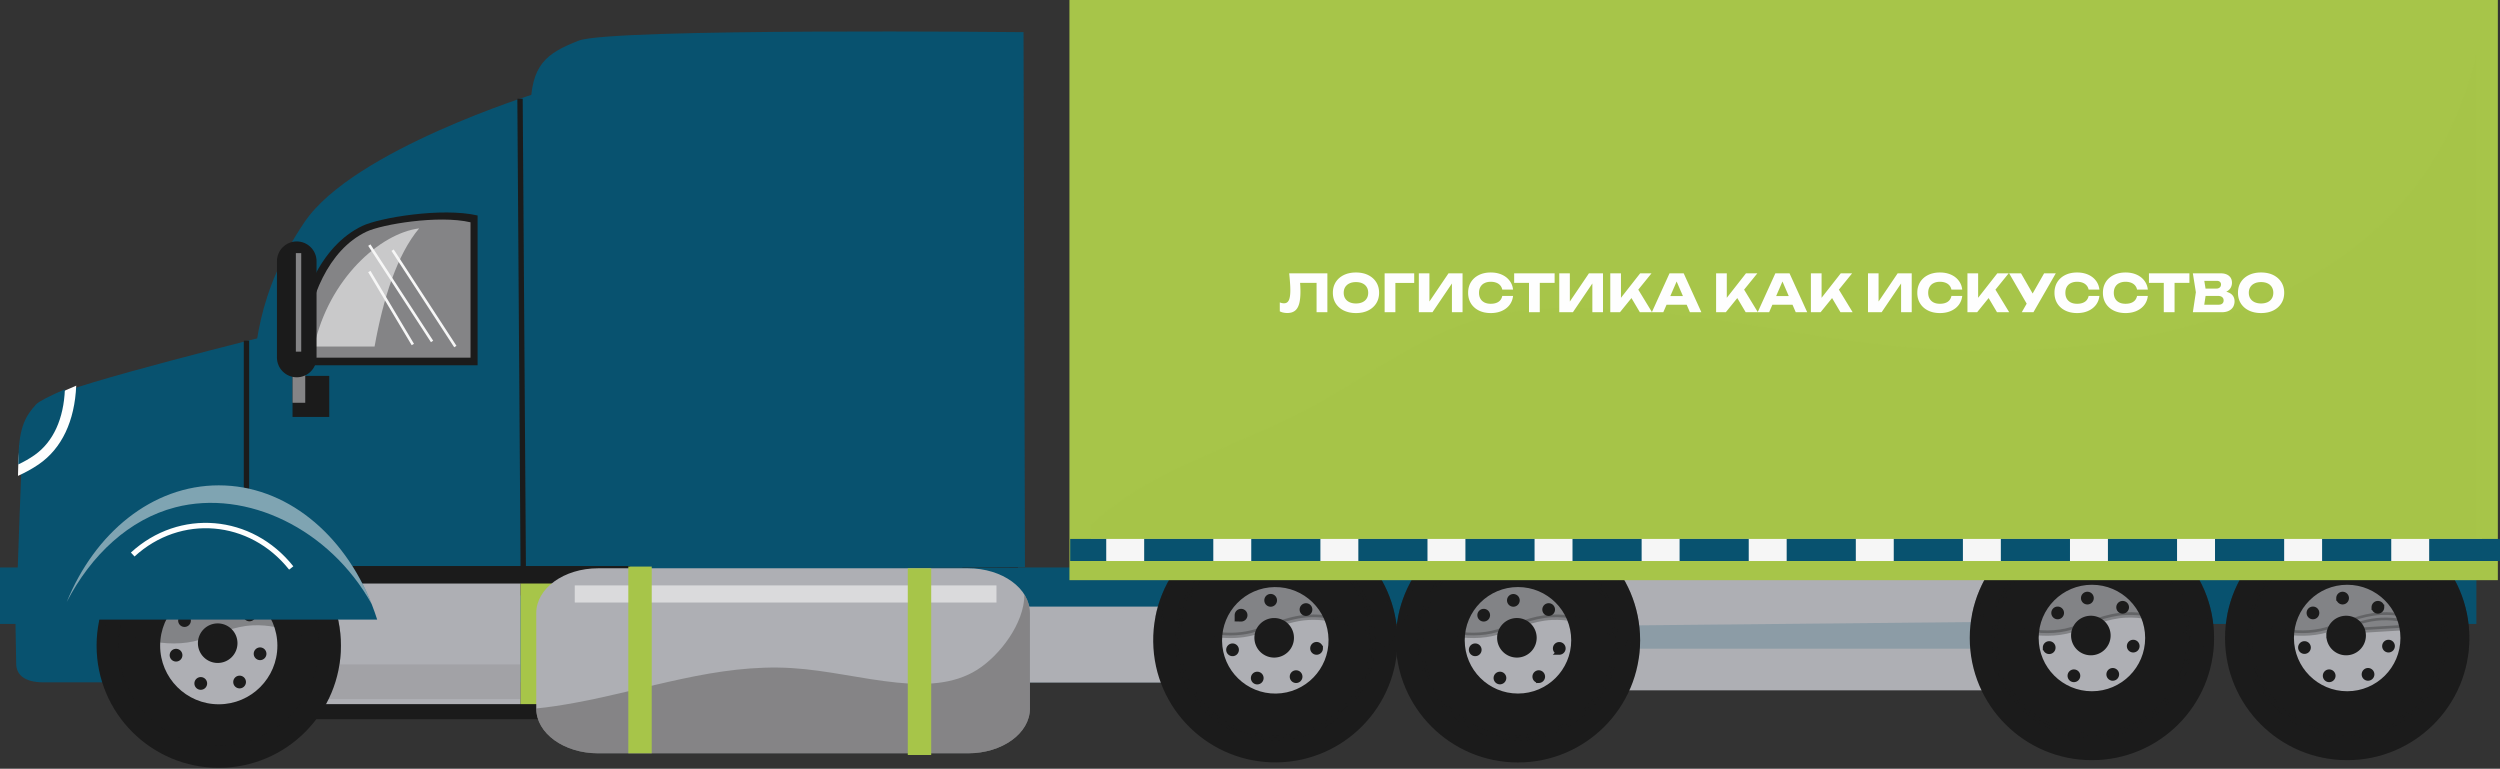 <?xml version="1.0" encoding="UTF-8"?> <svg xmlns="http://www.w3.org/2000/svg" width="1161" height="357" fill="none"><rect width="100%" height="100%" fill="#333333" stroke="none"/><path fill="#08526F" d="M7.521 308.176c0 4.756 3.336 8.705 12.683 8.705l561.626-.102c16.849 0 30.506-3.847 30.506-8.603v-16.988c0-4.756-13.657-8.607-30.506-8.607H38.03c-16.836 0-30.91-1.615-30.91 3.141z"></path><path fill="#08526F" d="M.001 263.528H1150.03v26.236H.001z"></path><path fill="#AEAFB4" d="m970.811 259.488-18.097 61.116H704.737l-50.682-62.313z"></path><path fill="#08526F" d="M690.714 301.267h267.13l4.023-12.843-280.548 2.75z" opacity=".2"></path><path fill="#1B1B1B" d="M446.857 242.553h25.882v20.974h-25.882z"></path><path fill="#AEAFB4" d="M379.145 281.721h165.032c1.652 0 3.258.1 4.823.265v34.747a46 46 0 0 1-4.823.267H379.145c-15.562 0-28.176-7.674-28.176-17.137v-1c0-9.469 12.614-17.142 28.176-17.142"></path><path fill="#1B1B1B" stroke="#1B1B1B" stroke-width="2.493" d="M1034.55 296.287c0 30.645 24.84 55.488 55.49 55.488 30.64 0 55.49-24.84 55.49-55.488 0-30.645-24.85-55.488-55.49-55.488-30.65 0-55.49 24.843-55.49 55.488z"></path><path fill="#1B1B1B" stroke="#1B1B1B" stroke-width="2.493" d="M1044.72 296.282c0 25.032 20.29 45.328 45.32 45.328s45.32-20.294 45.32-45.328c0-25.027-20.29-45.323-45.32-45.323s-45.32 20.294-45.32 45.323z" opacity=".2"></path><path fill="#AEAFB4" stroke="#1B1B1B" stroke-width="2.493" d="M1064.06 296.293c0 14.339 11.63 25.969 25.98 25.969 14.34 0 25.97-11.629 25.97-25.969 0-14.346-11.63-25.974-25.97-25.974-14.35 0-25.98 11.629-25.98 25.974z"></path><path stroke="#1B1B1B" stroke-miterlimit="10" stroke-width="2.493" d="M1125.81 303.547c0 17.372-14.05 31.413-31.42 31.413m-41.22-32.82c-4.31-16.826 5.84-33.914 22.66-38.208"></path><path fill="#1B1B1B" stroke="#1B1B1B" stroke-width="2.493" d="M1107.52 300.059a1.7 1.7 0 0 0 1.7 1.705c.94 0 1.71-.762 1.71-1.705s-.76-1.705-1.71-1.705c-.94.002-1.7.763-1.7 1.705zm-9.51 13.12c0 .937.76 1.705 1.7 1.705s1.71-.767 1.71-1.705c0-.943-.77-1.71-1.71-1.71-.94.002-1.7.768-1.7 1.71zm-18.04.651c0 .943.76 1.71 1.7 1.71s1.71-.763 1.71-1.71c0-.944-.76-1.705-1.71-1.705-.94 0-1.7.765-1.7 1.705zm-11.48-13.12c0 .95.76 1.71 1.71 1.71.94 0 1.7-.761 1.7-1.71 0-.936-.75-1.7-1.7-1.7s-1.71.763-1.71 1.7zm3.94-16.065a1.7 1.7 0 0 0 1.7 1.705c.95 0 1.71-.762 1.71-1.705s-.76-1.705-1.71-1.705a1.7 1.7 0 0 0-1.7 1.705zm13.77-6.89a1.704 1.704 0 1 0 3.41 0c0-.935-.76-1.7-1.7-1.7-.95.002-1.71.768-1.71 1.7zm16.39 4.267c0 .948.77 1.71 1.71 1.71s1.7-.76 1.7-1.71a1.7 1.7 0 0 0-1.7-1.705c-.94 0-1.71.763-1.71 1.705zm-20.98 13.117a7.935 7.935 0 0 0 7.94 7.937c4.38 0 7.93-3.55 7.93-7.937 0-4.385-3.55-7.942-7.93-7.942a7.94 7.94 0 0 0-7.94 7.942z"></path><path fill="#1B1B1B" stroke="#1B1B1B" stroke-width="2.493" d="M1105.75 285.603c7.25-.342 14.79 1.289 21.38 4.076h.01c6.76 2.867 13.06 6.995 18.1 12.265.18-1.861.28-3.75.28-5.661 0-30.645-24.84-55.488-55.48-55.488-26.64 0-48.89 18.775-54.25 43.803 13.71 7.222 30.56 12.076 44.89 7.823 2.55-.757 4.94-1.613 7.33-2.472 1.58-.569 3.17-1.14 4.82-1.684 4.05-1.34 8.25-2.442 12.92-2.662zm0 0 .05 1.245m-.05-1.245.05 1.245m0 0c-6.28.295-11.72 2.246-17.31 4.251-2.43.873-4.89 1.755-7.46 2.517l45.62-2.789c-6.46-2.727-13.81-4.31-20.85-3.979z" opacity=".3"></path><path fill="#1B1B1B" stroke="#1B1B1B" stroke-width="2.493" d="M915.997 296.287c0 30.645 24.843 55.488 55.49 55.488 30.643 0 55.483-24.84 55.483-55.488 0-30.645-24.84-55.488-55.483-55.488-30.647 0-55.49 24.843-55.49 55.488z"></path><path fill="#1B1B1B" stroke="#1B1B1B" stroke-width="2.493" d="M926.168 296.282c0 25.032 20.292 45.328 45.323 45.328 25.026 0 45.319-20.294 45.319-45.328 0-25.027-20.29-45.323-45.319-45.323-25.031 0-45.323 20.294-45.323 45.323z" opacity=".2"></path><path fill="#AEAFB4" stroke="#1B1B1B" stroke-width="2.493" d="M945.513 296.293c0 14.34 11.629 25.969 25.975 25.969 14.342 0 25.971-11.629 25.971-25.969 0-14.346-11.629-25.974-25.971-25.974-14.348 0-25.975 11.628-25.975 25.974z"></path><path stroke="#1B1B1B" stroke-miterlimit="10" stroke-width="2.493" d="M1007.25 303.547c0 17.372-14.052 31.413-31.416 31.413m-41.22-32.82c-4.302-16.826 5.835-33.914 22.664-38.208"></path><path fill="#1B1B1B" stroke="#1B1B1B" stroke-width="2.493" d="M988.962 300.061c0 .94.762 1.705 1.71 1.705a1.705 1.705 0 0 0 .001-3.41 1.71 1.71 0 0 0-1.711 1.705zm-9.505 13.12a1.706 1.706 0 1 0 3.413-.003 1.706 1.706 0 0 0-3.413.003zm-18.039.651c0 .945.766 1.71 1.705 1.71a1.71 1.71 0 0 0 1.707-1.71c0-.943-.761-1.705-1.707-1.705-.942 0-1.705.763-1.705 1.705zm-11.483-13.12a1.709 1.709 0 1 0 3.415 0c0-.936-.76-1.7-1.705-1.7-.948 0-1.71.766-1.71 1.7zm3.938-16.067a1.706 1.706 0 1 0 3.412-.002 1.706 1.706 0 0 0-3.412.002zm13.777-6.888c0 .942.761 1.705 1.707 1.705a1.703 1.703 0 1 0 .001-3.405 1.703 1.703 0 0 0-1.708 1.7zm16.399 4.267a1.706 1.706 0 1 0 3.412 0c0-.942-.763-1.705-1.705-1.705-.945 0-1.707.763-1.707 1.705zm-20.997 13.115a7.94 7.94 0 0 0 7.942 7.937 7.935 7.935 0 0 0 7.934-7.937c0-4.385-3.554-7.942-7.934-7.942a7.943 7.943 0 0 0-7.942 7.942z"></path><path fill="#1B1B1B" stroke="#1B1B1B" stroke-width="2.493" d="M1008.58 289.679c6.76 2.867 13.07 6.995 18.1 12.265.19-1.861.29-3.75.29-5.661 0-30.645-24.84-55.488-55.483-55.488-26.635 0-48.882 18.775-54.249 43.803 13.71 7.222 30.56 12.076 44.888 7.823h.001c2.551-.756 4.931-1.611 7.322-2.47 1.586-.569 3.177-1.141 4.824-1.686 4.054-1.34 8.249-2.442 12.922-2.662 7.248-.342 14.795 1.289 21.385 4.076z" opacity=".3"></path><path fill="#1B1B1B" stroke="#1B1B1B" stroke-width="2.493" d="M649.451 297.35c0 30.645 24.846 55.488 55.493 55.488 30.638 0 55.483-24.841 55.483-55.488 0-30.648-24.842-55.488-55.483-55.488-30.645 0-55.493 24.84-55.493 55.488z"></path><path fill="#1B1B1B" stroke="#1B1B1B" stroke-width="2.493" d="M659.62 297.345c0 25.032 20.293 45.323 45.327 45.323 25.025 0 45.321-20.289 45.321-45.323 0-25.026-20.294-45.327-45.321-45.327-25.031 0-45.327 20.298-45.327 45.327z" opacity=".2"></path><path fill="#AEAFB4" stroke="#1B1B1B" stroke-width="2.493" d="M678.97 297.352c0 14.345 11.628 25.974 25.976 25.974 14.341 0 25.972-11.629 25.972-25.974 0-14.341-11.632-25.975-25.972-25.975-14.348 0-25.976 11.632-25.976 25.975z"></path><path stroke="#1B1B1B" stroke-miterlimit="10" stroke-width="2.493" d="M740.711 304.609c0 17.372-14.051 31.414-31.416 31.414m-41.223-32.821c-4.3-16.831 5.838-33.914 22.659-38.214"></path><path fill="#1B1B1B" stroke="#1B1B1B" stroke-width="2.493" d="M722.419 301.117c0 .935.76 1.7 1.708 1.7a1.704 1.704 0 1 0 .001-3.41 1.71 1.71 0 0 0-1.709 1.71zm-9.509 13.12c0 .936.76 1.7 1.705 1.7a1.708 1.708 0 0 0 0-3.415 1.71 1.71 0 0 0-1.705 1.715zm-18.042.652a1.709 1.709 0 0 0 3.417 0c0-.941-.765-1.705-1.71-1.705-.946 0-1.707.762-1.707 1.705zm-11.478-13.121c0 .942.766 1.71 1.71 1.71.938 0 1.705-.764 1.705-1.71 0-.944-.763-1.705-1.705-1.705-.947 0-1.71.765-1.71 1.705zm3.938-16.069a1.705 1.705 0 0 0 3.41 0c0-.943-.762-1.705-1.702-1.705-.946 0-1.708.762-1.708 1.705zm13.774-6.886a1.705 1.705 0 1 0 3.41 0 1.705 1.705 0 0 0-3.41 0zm16.396 4.26a1.707 1.707 0 1 0 3.414.016 1.707 1.707 0 0 0-3.414-.016zm-20.987 13.124a7.94 7.94 0 0 0 7.941 7.937 7.934 7.934 0 0 0 7.935-7.937 7.934 7.934 0 0 0-7.935-7.937 7.94 7.94 0 0 0-7.941 7.937z"></path><path fill="#1B1B1B" stroke="#1B1B1B" stroke-width="2.493" d="m742.04 290.741.001.001c6.765 2.867 13.066 6.995 18.104 12.263.189-1.861.287-3.751.287-5.659 0-30.648-24.846-55.488-55.483-55.488-26.639 0-48.885 18.769-54.252 43.803 13.712 7.222 30.562 12.076 44.888 7.823 2.546-.756 4.921-1.609 7.305-2.466 1.592-.571 3.189-1.145 4.843-1.692 4.053-1.34 8.248-2.441 12.92-2.66 7.251-.344 14.791 1.283 21.387 4.075z" opacity=".3"></path><path fill="#1B1B1B" stroke="#1B1B1B" stroke-width="2.493" d="M591.588 241.838c-30.641.38-55.172 25.528-54.792 56.17s25.527 55.175 56.168 54.795 55.172-25.528 54.792-56.171c-.38-30.642-25.528-55.174-56.168-54.794z"></path><path fill="#1B1B1B" stroke="#1B1B1B" stroke-width="2.493" d="M546.91 297.347c0 25.032 20.288 45.323 45.32 45.323 25.027 0 45.323-20.289 45.323-45.323 0-25.026-20.297-45.327-45.323-45.327-25.031 0-45.32 20.298-45.32 45.327z" opacity=".2"></path><path fill="#AEAFB4" stroke="#1B1B1B" stroke-width="2.493" d="M591.923 271.397c-14.342.179-25.824 11.952-25.645 26.296s11.952 25.826 26.294 25.647 25.824-11.952 25.644-26.296c-.179-14.344-11.951-25.826-26.293-25.647z"></path><path stroke="#1B1B1B" stroke-miterlimit="10" stroke-width="2.493" d="M627.992 304.604c0 17.371-14.051 31.413-31.418 31.413m-41.213-32.815c-4.305-16.831 5.838-33.914 22.659-38.214"></path><path fill="#1B1B1B" stroke="#1B1B1B" stroke-width="2.493" d="M609.708 301.12c0 .935.76 1.701 1.71 1.701.944 0 1.705-.763 1.705-1.701a1.708 1.708 0 1 0-3.415 0zm-9.504 13.121a1.7 1.7 0 0 0 1.702 1.7 1.7 1.7 0 0 0 1.705-1.7c0-.952-.765-1.715-1.705-1.715-.938 0-1.702.762-1.702 1.715zm-18.044.652c0 .942.76 1.705 1.707 1.705.943 0 1.705-.762 1.705-1.705a1.7 1.7 0 0 0-1.705-1.705c-.946 0-1.707.762-1.707 1.705zm-11.471-13.121a1.706 1.706 0 1 0 1.7-1.705c-.937 0-1.7.761-1.7 1.705zm3.934-16.069c0 .935.761 1.7 1.707 1.7a1.703 1.703 0 1 0 0-3.405c-.946 0-1.707.762-1.707 1.705zm13.771-6.886a1.701 1.701 0 1 0 3.405 0 1.703 1.703 0 1 0-3.405 0zm16.398 4.26a1.707 1.707 0 1 0 1.71-1.7c-.946 0-1.71.767-1.71 1.7zm-20.998 13.122a7.94 7.94 0 0 0 7.944 7.937 7.935 7.935 0 0 0 7.932-7.937 7.935 7.935 0 0 0-7.932-7.937c-4.388 0-7.944 3.551-7.944 7.937z"></path><path fill="#1B1B1B" stroke="#1B1B1B" stroke-width="2.493" d="M629.332 290.741v.001c6.763 2.867 13.064 6.995 18.102 12.263.189-1.861.287-3.751.287-5.659 0-30.648-24.843-55.488-55.486-55.488-26.631 0-48.885 18.77-54.247 43.803 13.707 7.222 30.557 12.076 44.884 7.823 2.547-.756 4.923-1.609 7.308-2.466a199 199 0 0 1 4.843-1.692c4.054-1.34 8.25-2.441 12.922-2.66 7.243-.344 14.793 1.283 21.387 4.075z" opacity=".3"></path><path fill="#A7C549" d="M496.649 0H1160v269.429H496.649z"></path><path fill="#A7C549" d="M506.615 10.941h643.425v247.545H506.615z"></path><path fill="#A7C549" d="M537.877 221.857c22.798-11.861 46.783-20.167 69.569-32.147 22.031-11.578 42.571-27.078 65.344-36.71 25.371-10.731 52.288-11.048 78.962-9.388 28.343 1.768 56.46 6.412 84.536 11.091 35.509 5.91 70.744 9.609 106.656 7.745 35.252-1.83 70.906-7.698 104.296-21.45 30.71-12.653 60.37-32.376 80.47-62.967 10.6-16.12 17.65-34.003 22.33-52.8V258.48H506.615v-14.787c9.425-8.495 19.805-15.876 31.262-21.836" opacity=".5"></path><path fill="#F6F6F6" d="M506.614 250.275h646.056v10.258H506.614z"></path><path fill="#08526F" d="M780.003 250.275h32.11v10.258h-32.11zm99.457 0h32.112v10.258H879.46zm-49.729 0h32.109v10.258h-32.109zm99.459 0h32.107v10.258H929.19zm149.19 0h32.11v10.258h-32.11zm-49.73 0h32.11v10.258h-32.11zm-49.732 0h32.102v10.258h-32.102zm149.192 0H1161v10.258h-32.89zm-596.756 0h32.099v10.258h-32.099zm-34.354 0h16.733v10.258H497zm133.812 0h32.109v10.258h-32.109zm49.725 0h32.112v10.258h-32.112zm-99.456 0h32.112v10.258h-32.112zm149.19 0h32.104v10.258h-32.104zm-602.037-95.337S31.82 178.745 23.953 184.555c-7.872 5.806-13.122 11.616-13.777 26.711-.658 15.105-1.967 53.433-1.967 53.433H152.5z"></path><path stroke="#1B1B1B" stroke-miterlimit="10" stroke-width="2.493" d="M114.459 158.219v106.479"></path><path fill="#08526F" d="M106.274 175.971s-70.347 17.373-76.095 21.612c-5.741 4.239-9.567 8.475-10.044 19.491-.48 11.016-1.435 38.985-1.435 38.985l87.888-1.219zM248.468 43.512s-84.321 26.143-106.97 59.513c-22.302 32.863-23.609 59.126-24.922 86.758-1.309 27.625 2.62 74.913 2.62 74.913l130.322-.057z"></path><path fill="#1B1B1B" d="M136.905 159.84c2.064-20.013 11.407-45.44 31.389-54.939 8.014-3.81 37.034-8.67 53.501-4.831v69.572h-84.411c-.77-2.218-.95-5.328-.479-9.802"></path><path fill="#848486" d="M141.78 157.254c1.874-18.086 10.317-41.069 28.374-49.652 7.234-3.445 33.477-7.836 48.354-4.366v62.878h-76.295c-.69-2.011-.857-4.816-.433-8.86"></path><path fill="#F6F6F6" d="M145.855 160.93c6.783-31.419 30.678-52.569 48.788-54.872-10.17 12.133-16.642 32.311-20.692 54.872z" opacity=".6"></path><path stroke="#F6F6F6" stroke-miterlimit="10" stroke-width="1.246" d="m211.459 160.932-29.142-44.743m18.33 42.38-29.138-44.743m20.21 46.163-20.209-33.907"></path><path fill="#08526F" d="M143.278 253.757c11.85-4.095 24.269-7.027 35.935-11.563 22.068-8.588 61.154-50.329 61.154-50.329l1.221 72.163-113.239.972-.516-5.816a2317 2317 0 0 1 15.445-5.427"></path><path fill="#1B1B1B" d="M135.857 174.561h17.046v19.061h-17.046z"></path><path fill="#848486" d="M135.859 172.588h5.895v14.46h-5.895z"></path><path fill="#1B1B1B" d="M128.609 166.001c0 5.094 4.118 9.218 9.201 9.218 5.073 0 9.198-4.122 9.198-9.218v-44.665c0-5.088-4.123-9.215-9.198-9.215-5.083 0-9.201 4.127-9.201 9.215z"></path><path stroke="#848486" stroke-miterlimit="10" stroke-width="2.493" d="M138.643 117.551v45.752"></path><path fill="#08526F" d="M475.327 14.936s-191.516-1.97-206.599 3.942c-15.094 5.918-22.302 11.178-22.302 32.206 0 15.992-1.309 213.613-1.309 213.613l230.873-1.316z"></path><path fill="#FEFEFE" d="M17.943 215.665c-3.111 2.128-6.324 3.839-9.597 5.338.054-1.961.102-3.757.147-5.313.486-15.94 4.382-22.067 10.21-28.195 1.593-1.683 8.091-4.781 16.694-8.395-.703 16.351-6.633 29.148-17.454 36.565"></path><path fill="#08526F" d="M16.176 211.243c-2.488 1.776-5.063 3.19-7.682 4.444.047-1.629.087-3.128.132-4.429.383-13.272 3.494-18.383 8.158-23.481 1.277-1.401 6.476-3.982 13.359-6.992-.556 13.617-5.307 24.283-13.967 30.458"></path><path stroke="#1B1B1B" stroke-miterlimit="10" stroke-width="2.493" d="m241.498 45.853 1.5 218.457"></path><path fill="#1B1B1B" d="M118.284 262.855h174.369v13.686H118.284z"></path><path fill="#AEAFB4" d="M118.283 270.986H241.76v59.684H118.283z"></path><path fill="#A7C549" d="M241.759 270.986h32.595v59.684h-32.595z"></path><path fill="url(#a)" d="M118.283 308.543H241.76v16.091H118.283z" opacity=".3"></path><path fill="#1B1B1B" d="M118 330.502c0 1.934 1.85 3.498 4.126 3.498H256.88c2.273 0 4.12-1.564 4.12-3.498 0-1.938-1.849-3.502-4.12-3.502H122.128c-2.278.002-4.128 1.566-4.128 3.502"></path><path fill="#1B1B1B" d="M44.855 299.848c0 31.333 25.404 56.734 56.74 56.734 31.328 0 56.729-25.398 56.729-56.734s-25.398-56.735-56.729-56.735c-31.334 0-56.74 25.399-56.74 56.735"></path><path fill="#1B1B1B" d="M55.025 299.843c0 25.72 20.852 46.57 46.574 46.57 25.713 0 46.569-20.847 46.569-46.57 0-25.714-20.856-46.574-46.569-46.574-25.72 0-46.574 20.857-46.574 46.574" opacity=".2"></path><path fill="#AEAFB4" d="M74.369 299.85c0 15.033 12.192 27.22 27.225 27.22 15.024 0 27.221-12.187 27.221-27.22 0-15.029-12.195-27.221-27.221-27.221-15.033 0-27.225 12.189-27.225 27.221"></path><path stroke="#1B1B1B" stroke-miterlimit="10" stroke-width="2.493" d="M137.365 307.107c0 17.372-14.051 31.414-31.418 31.414M64.722 305.7c-4.305-16.831 5.843-33.914 22.66-38.214"></path><path fill="#1B1B1B" d="M117.83 303.618a2.951 2.951 0 1 0 5.902-.008 2.951 2.951 0 0 0-5.902.008m-9.508 13.121a2.947 2.947 0 0 0 2.946 2.946 2.953 2.953 0 1 0 0-5.908 2.955 2.955 0 0 0-2.946 2.962m-18.043.652a2.953 2.953 0 0 0 2.951 2.951 2.954 2.954 0 0 0 2.962-2.951 2.954 2.954 0 0 0-2.962-2.952 2.95 2.95 0 0 0-2.951 2.952M78.8 304.27a2.96 2.96 0 0 0 2.96 2.956 2.957 2.957 0 0 0 2.951-2.956 2.955 2.955 0 0 0-5.91 0zm3.937-16.069a2.953 2.953 0 0 0 2.956 2.947 2.95 2.95 0 0 0 2.952-2.947 2.95 2.95 0 0 0-2.952-2.951 2.95 2.95 0 0 0-2.956 2.951m13.77-6.886a2.95 2.95 0 0 0 2.951 2.951 2.951 2.951 0 1 0 0-5.903 2.95 2.95 0 0 0-2.951 2.952m16.401 4.26a2.956 2.956 0 0 0 2.956 2.962 2.95 2.95 0 0 0 2.947-2.962 2.953 2.953 0 0 0-5.903 0m-20.993 13.12a9.183 9.183 0 0 0 9.183 9.183 9.18 9.18 0 0 0 9.185-9.183c0-5.073-4.113-9.183-9.185-9.183-5.068 0-9.183 4.108-9.183 9.183"></path><path fill="#1B1B1B" d="M138.205 294.387c-6.457-2.732-13.813-4.312-20.842-3.978-9.021.424-16.29 4.25-24.775 6.768-15.089 4.479-32.692-.843-46.652-8.356 5.133-26.057 28.1-45.712 55.663-45.712 31.329 0 56.729 25.399 56.729 56.735 0 2.891-.219 5.741-.638 8.515-5.157-6.085-12.022-10.806-19.485-13.972" opacity=".3"></path><path fill="#08526F" d="M28.023 287.758c11.58-36.514 40.145-62.363 73.575-62.363 33.417 0 61.977 25.847 73.57 62.363z"></path><path fill="#F6F6F6" d="M81.413 235.605c-21.345 5.521-39.046 22.006-50.42 43.954 13.034-32.124 39.736-54.164 70.599-54.164 31.139 0 58.053 22.444 70.955 55.039-19.418-34.818-57.993-53.404-91.134-44.829" opacity=".5"></path><path stroke="#FEFEFE" stroke-miterlimit="10" stroke-width="2.493" d="M135.244 263.767c-18.74-23.604-51.661-26.398-73.612-6.247"></path><path fill="#AEAFB4" d="M249.036 329.039c0 11.484 12.857 20.789 28.718 20.789h171.829c15.856 0 28.716-9.303 28.716-20.789v-44.334c0-11.479-12.857-20.789-28.716-20.789H277.754c-15.861 0-28.718 9.308-28.718 20.789z"></path><path fill="#F6F6F6" d="M266.915 271.871h195.843v7.954H266.915z" opacity=".6"></path><path fill="url(#b)" d="M266.8 326.421c33.754-6.145 66.149-18.297 100.925-16.163 16.437 1.007 32.376 5.077 48.731 6.728 12.575 1.266 26.275 1.072 37.39-5.97 10.457-6.626 21.857-21.49 21.884-34.864 1.635 2.615 2.565 5.502 2.565 8.555v44.333c0 11.484-12.857 20.79-28.716 20.79H277.75c-15.861 0-28.718-9.303-28.718-20.79v-.034c5.835-.556 11.688-1.486 17.768-2.585" opacity=".5"></path><path fill="#A7C549" d="M421.576 263.916h10.875v86.704h-10.875zm-129.787-.799h10.875v86.71h-10.875z"></path><path fill="#FEFEFE" d="M598.698 126.931h17.732V145h-5.011v-15.9l2.264 2.264h-12.19l2.096-1.662q.192 1.59.265 3.059.072 1.446.072 2.747 0 3.47-.626 5.661-.627 2.169-1.976 3.181-1.349 1.011-3.493 1.011a9 9 0 0 1-1.855-.192 6.6 6.6 0 0 1-1.638-.579v-4.143q1.06.41 1.951.409 1.566 0 2.24-1.421.699-1.422.699-4.65 0-1.566-.144-3.517a90 90 0 0 0-.386-4.337m31.006 18.454q-3.204 0-5.637-1.18-2.409-1.18-3.759-3.301-1.325-2.12-1.325-4.938 0-2.82 1.325-4.939 1.35-2.12 3.759-3.301 2.433-1.18 5.637-1.18 3.228 0 5.638 1.18t3.758 3.301q1.349 2.12 1.349 4.939t-1.349 4.938q-1.35 2.12-3.758 3.301-2.41 1.18-5.638 1.18m0-4.456q1.759 0 3.036-.603 1.276-.602 1.951-1.71.699-1.108.699-2.65t-.699-2.65q-.675-1.108-1.951-1.711-1.277-.602-3.036-.602-1.734 0-3.011.602-1.277.603-1.976 1.711t-.699 2.65.699 2.65 1.976 1.71q1.277.603 3.011.603m27.051-13.998v4.457h-10.986l2.241-2.264V145h-4.987v-18.069zM658.904 145v-18.069h4.914v15.443l-1.373-.313 10.239-15.13h6.529V145h-4.939v-15.732l1.398.313L665.24 145zm43.76-7.565q-.265 2.386-1.638 4.192-1.374 1.783-3.614 2.771-2.216.987-5.108.987-3.156 0-5.517-1.18-2.36-1.18-3.686-3.301-1.3-2.12-1.301-4.938 0-2.82 1.301-4.939 1.326-2.12 3.686-3.301 2.361-1.18 5.517-1.18 2.891 0 5.108.988 2.24.987 3.614 2.794 1.373 1.783 1.638 4.168h-5.011q-.241-1.156-.94-1.951-.699-.82-1.831-1.253-1.108-.434-2.578-.434-1.686 0-2.915.627a4.24 4.24 0 0 0-1.879 1.758q-.65 1.133-.65 2.723t.65 2.746q.65 1.132 1.879 1.759 1.229.602 2.915.602 1.47 0 2.578-.409 1.132-.41 1.831-1.229t.94-2zm7.403-8.311h5.011V145h-5.011zm-6.891-2.193h18.792v4.433h-18.792zM724.121 145v-18.069h4.914v15.443l-1.373-.313 10.239-15.13h6.529V145h-4.939v-15.732l1.397.313L730.457 145zm23.691 0v-18.069h4.963v14.094l-1.325-1.036 10.239-13.058h5.276L752.317 145zm8.625-8.625 3.662-3.035 7.107 11.66h-5.661zm15.855 5.156v-4.024h12.456v4.024zm9.613-14.6L790.12 145h-5.324l-6.89-15.949h1.445L772.437 145h-5.324l8.215-18.069zM796.96 145v-18.069h4.963v14.094l-1.325-1.036 10.239-13.058h5.276L801.465 145zm8.625-8.625 3.662-3.035 7.107 11.66h-5.662zm15.855 5.156v-4.024h12.456v4.024zm9.613-14.6L839.268 145h-5.324l-6.89-15.949h1.445L821.585 145h-5.325l8.216-18.069zM840.979 145v-18.069h4.963v14.094l-1.325-1.036 10.239-13.058h5.276L845.484 145zm8.625-8.625 3.662-3.035 7.107 11.66h-5.661zm17.89 8.625v-18.069h4.915v15.443l-1.373-.313 10.239-15.13h6.528V145h-4.938v-15.732l1.397.313L873.83 145zm43.76-7.565q-.264 2.386-1.638 4.192-1.373 1.783-3.614 2.771-2.216.987-5.107.987-3.156 0-5.517-1.18t-3.686-3.301q-1.3-2.12-1.301-4.938 0-2.82 1.301-4.939 1.325-2.12 3.686-3.301 2.361-1.18 5.517-1.18 2.891 0 5.107.988 2.241.987 3.614 2.794 1.374 1.783 1.638 4.168h-5.011q-.24-1.156-.939-1.951-.699-.82-1.831-1.253-1.108-.434-2.578-.434-1.686 0-2.915.627a4.23 4.23 0 0 0-1.879 1.758q-.651 1.133-.651 2.723t.651 2.746q.65 1.132 1.879 1.759 1.229.602 2.915.602 1.47 0 2.578-.409 1.132-.41 1.831-1.229.698-.82.939-2zm2.424 7.565v-18.069h4.963v14.094l-1.325-1.036 10.239-13.058h5.276L918.183 145zm8.625-8.625 3.661-3.035 7.108 11.66h-5.662zM938.905 145l3.252-5.662h.072l7.059-12.407h5.421L944.325 145zm3.18-2.433-9.035-15.636h5.517l7.059 12.287zm32.88-5.132q-.264 2.386-1.638 4.192-1.373 1.783-3.614 2.771-2.216.987-5.107.987-3.156 0-5.517-1.18t-3.686-3.301q-1.3-2.12-1.301-4.938 0-2.82 1.301-4.939 1.325-2.12 3.686-3.301 2.361-1.18 5.517-1.18 2.891 0 5.107.988 2.241.987 3.614 2.794 1.374 1.783 1.638 4.168h-5.011q-.24-1.156-.939-1.951-.699-.82-1.831-1.253-1.108-.434-2.578-.434-1.686 0-2.915.627a4.23 4.23 0 0 0-1.879 1.758q-.651 1.133-.651 2.723t.651 2.746q.65 1.132 1.879 1.759 1.229.602 2.915.602 1.47 0 2.578-.409 1.132-.41 1.831-1.229t.939-2zm22.492 0q-.264 2.386-1.638 4.192-1.373 1.783-3.614 2.771-2.216.987-5.107.987-3.156 0-5.517-1.18t-3.686-3.301q-1.3-2.12-1.301-4.938 0-2.82 1.301-4.939 1.325-2.12 3.686-3.301 2.361-1.18 5.517-1.18 2.891 0 5.107.988 2.241.987 3.614 2.794 1.374 1.783 1.638 4.168h-5.011q-.24-1.156-.939-1.951-.699-.82-1.831-1.253-1.108-.434-2.578-.434-1.686 0-2.915.627a4.23 4.23 0 0 0-1.879 1.758q-.651 1.133-.651 2.723t.651 2.746q.65 1.132 1.879 1.759 1.229.602 2.915.602 1.47 0 2.578-.409 1.132-.41 1.831-1.229.698-.82.939-2zm7.403-8.311h5.01V145h-5.01zm-6.89-2.193h18.79v4.433h-18.79zm33.18 9.227.41-.939q2.1.048 3.45.65c.91.386 1.6.932 2.05 1.638.44.691.67 1.494.67 2.41 0 .979-.23 1.855-.67 2.626-.45.755-1.13 1.357-2.03 1.807-.88.433-1.99.65-3.32.65h-13.35l1.4-9.275-1.4-8.794h12.86c1.68 0 2.98.394 3.91 1.181.93.771 1.4 1.847 1.4 3.228 0 .755-.18 1.478-.53 2.168-.36.691-.93 1.277-1.72 1.759-.77.466-1.81.763-3.13.891m-7.85 7.686-1.93-2.337h8.99q1.08 0 1.68-.53c.41-.354.61-.844.61-1.47s-.22-1.124-.65-1.494c-.44-.385-1.08-.578-1.93-.578h-7.42v-3.421h6.74c.58 0 1.06-.168 1.45-.506q.6-.53.6-1.421c0-.482-.17-.875-.5-1.181-.34-.321-.82-.481-1.45-.481h-8.09l1.9-2.337 1.23 7.637zm26.74 1.541q-3.21 0-5.64-1.18c-1.61-.787-2.86-1.887-3.76-3.301q-1.32-2.12-1.32-4.938 0-2.82 1.32-4.939c.9-1.414 2.15-2.514 3.76-3.301q2.43-1.18 5.64-1.18 3.225 0 5.64 1.18 2.4 1.18 3.75 3.301 1.35 2.12 1.35 4.939t-1.35 4.938q-1.35 2.12-3.75 3.301-2.415 1.18-5.64 1.18m0-4.456q1.755 0 3.03-.603 1.275-.602 1.95-1.71c.47-.739.7-1.622.7-2.65s-.23-1.912-.7-2.65q-.675-1.108-1.95-1.711-1.275-.602-3.03-.602c-1.16 0-2.16.201-3.01.602-.86.402-1.51.972-1.98 1.711-.47.738-.7 1.622-.7 2.65s.23 1.911.7 2.65 1.12 1.309 1.98 1.71c.85.402 1.85.603 3.01.603"></path><defs><linearGradient id="a" x1="241.759" x2="118.281" y1="316.588" y2="316.588" gradientUnits="userSpaceOnUse"><stop stop-color="#858486"></stop><stop offset=".796" stop-color="#858486"></stop><stop offset="1" stop-color="#858486"></stop></linearGradient><linearGradient id="b" x1="478.298" x2="249.035" y1="312.99" y2="312.99" gradientUnits="userSpaceOnUse"><stop stop-color="#5C5A59"></stop><stop offset=".796" stop-color="#5C5A59"></stop><stop offset="1" stop-color="#5C5A59"></stop></linearGradient></defs></svg> 